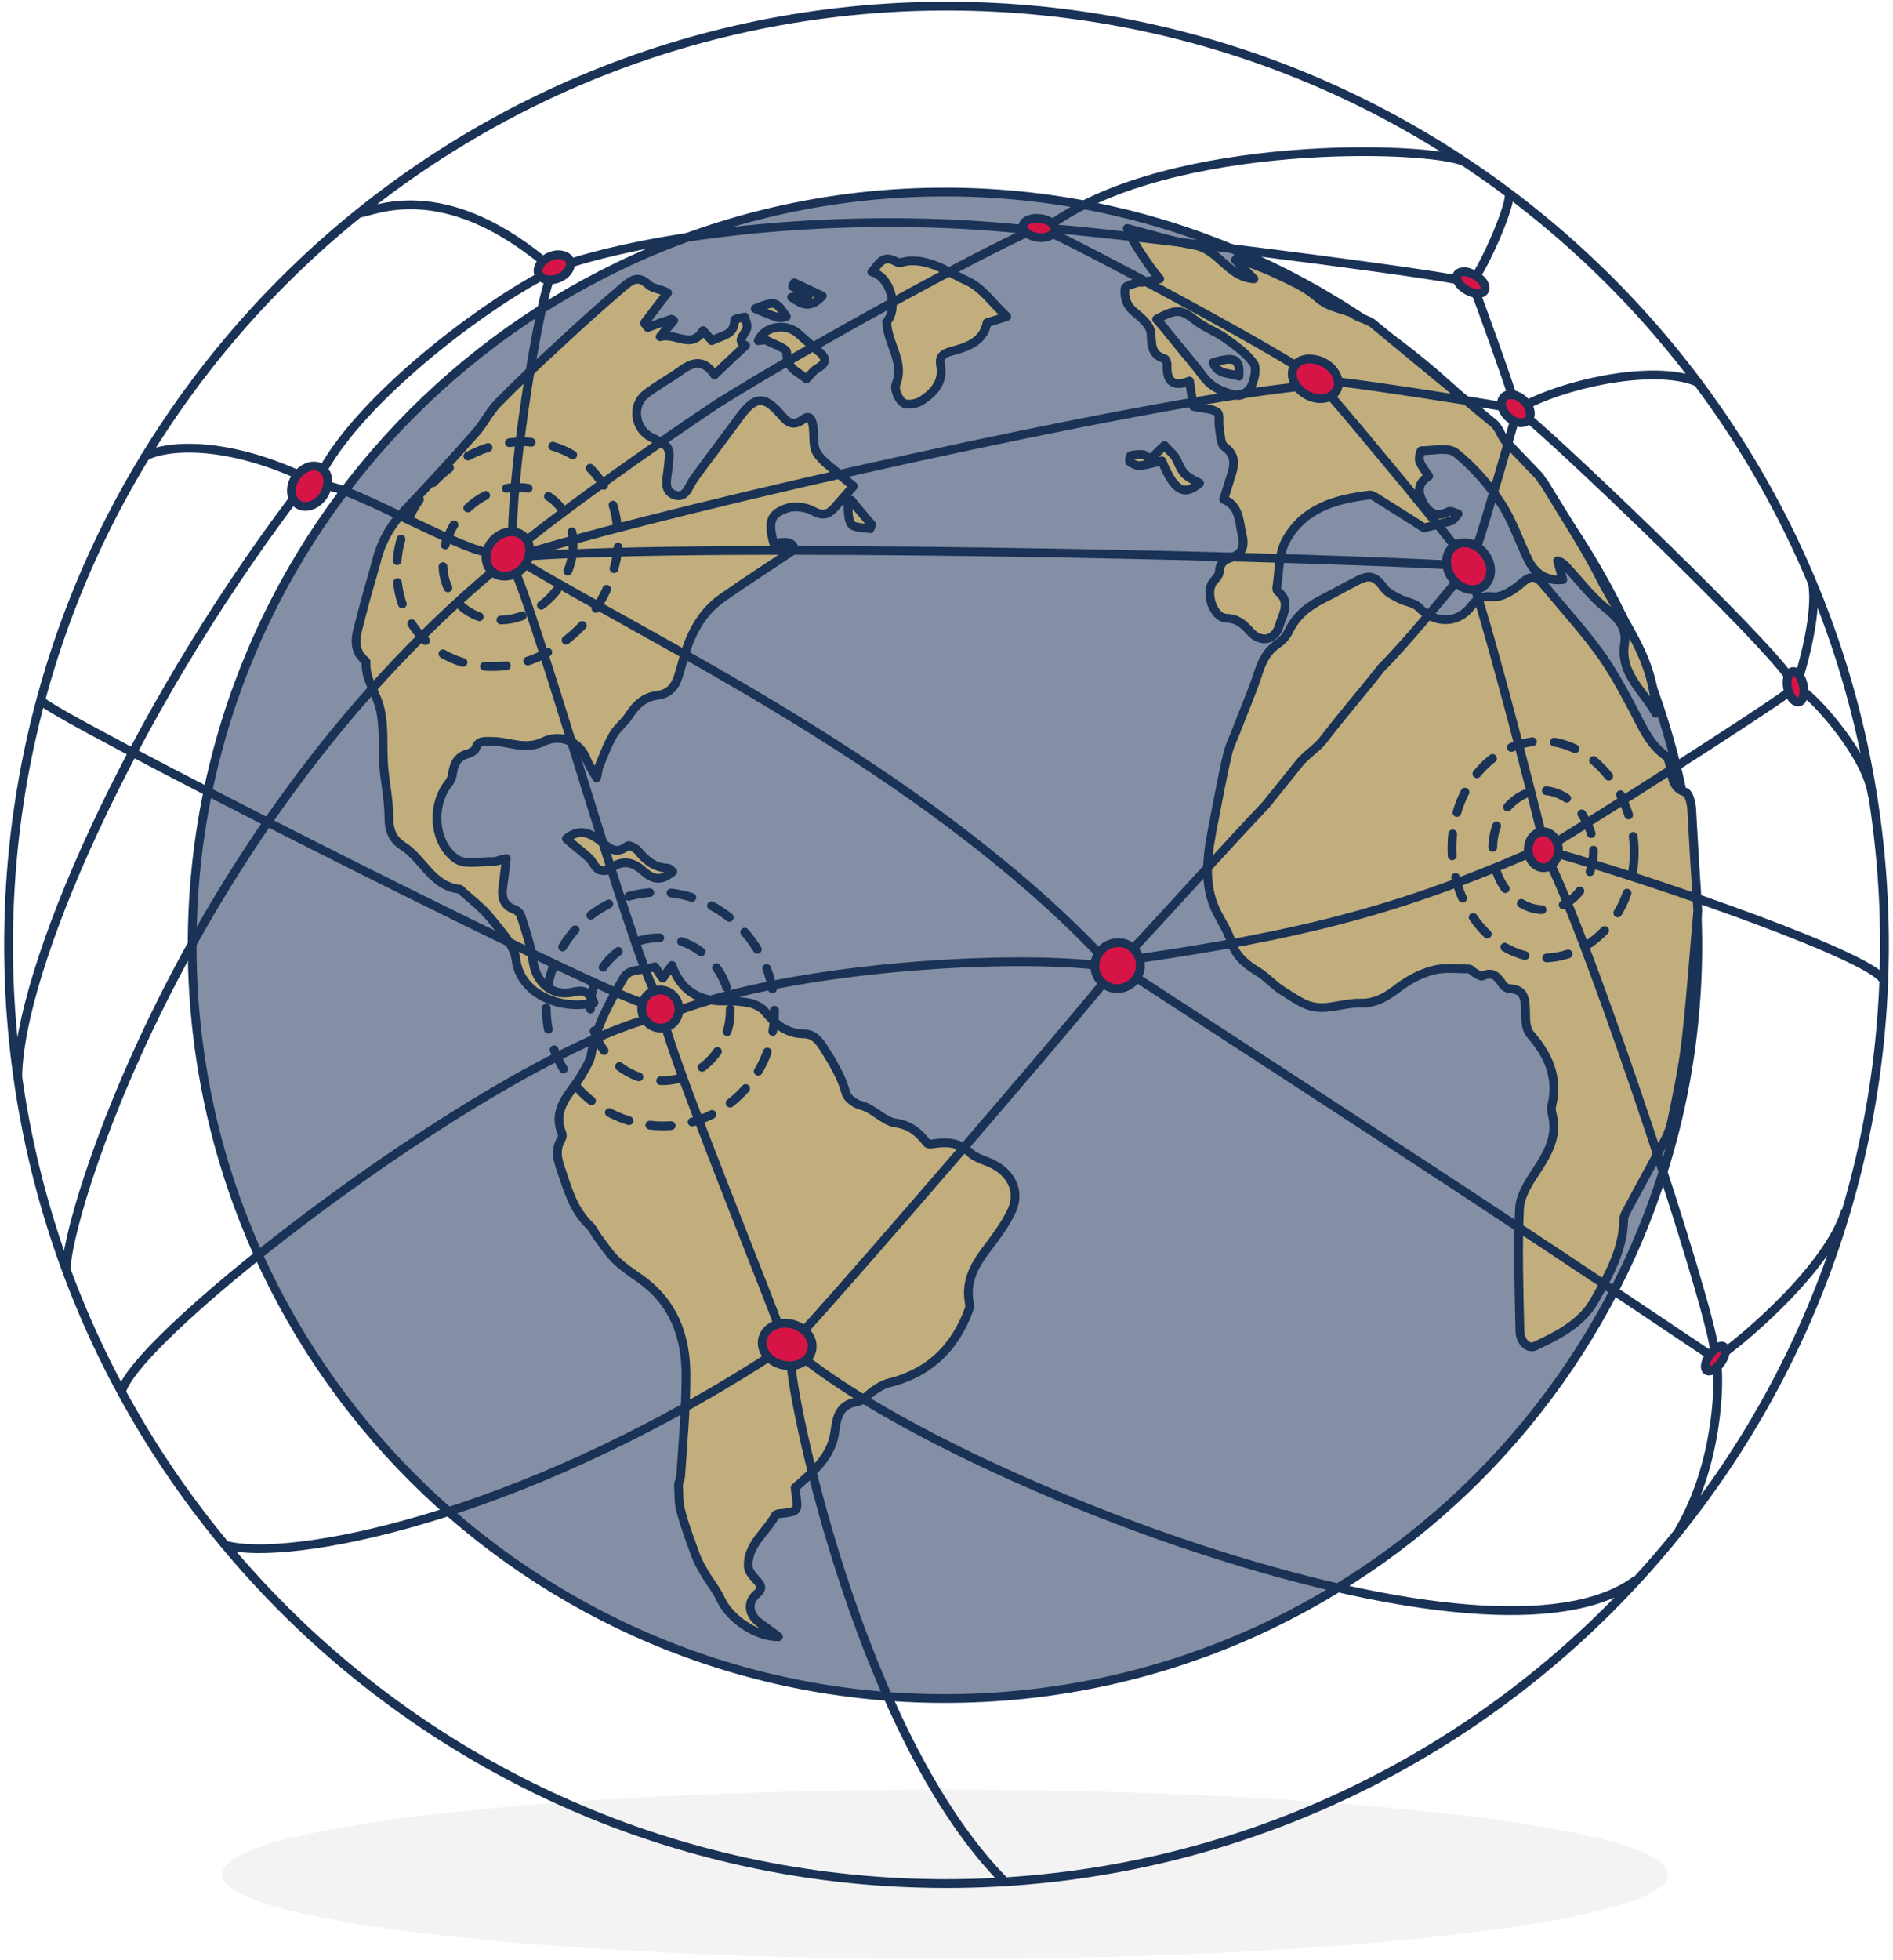 <svg width="432" height="447" viewBox="0 0 432 447" fill="none" xmlns="http://www.w3.org/2000/svg">
<g clip-path="url(#clip0_2172_1893)">
<path opacity="0.05" d="M215.65 446.8C306.85 446.8 380.65 438.3 380.65 427.5C380.65 416.9 306.75 408.2 215.65 408.2C124.55 408.2 50.65 416.7 50.65 427.5C50.65 438.3 124.55 446.8 215.65 446.8Z" fill="black"/>
<path d="M215.65 387.4C310.532 387.4 387.45 310.482 387.45 215.6C387.45 120.717 310.532 43.8 215.65 43.8C120.767 43.8 43.85 120.717 43.85 215.6C43.85 310.482 120.767 387.4 215.65 387.4Z" fill="#848FA5"/>
<path d="M215.65 387.4C310.532 387.4 387.45 310.482 387.45 215.6C387.45 120.717 310.532 43.8 215.65 43.8C120.767 43.8 43.85 120.717 43.85 215.6C43.85 310.482 120.767 387.4 215.65 387.4Z" stroke="#193256" stroke-width="2" stroke-miterlimit="10" stroke-linecap="round" stroke-linejoin="round"/>
<path d="M387.45 207.7C386.65 216.4 385.95 227 384.75 237.5C384.05 243.4 382.85 249.2 381.65 255C381.35 256.6 380.85 258.2 380.15 259.6C377.35 265 374.35 270.3 371.55 275.6C371.15 276.4 370.55 277.3 370.55 278.1C370.45 285 367.15 290.8 363.95 296.5C361.05 301.8 355.65 304.5 350.35 307C348.75 307.8 346.85 306 346.85 303.5C346.65 294.3 346.35 285 346.75 275.8C346.85 272.8 348.85 269.7 350.65 267C353.25 263 355.45 259.2 354.25 254.2C354.05 253.5 353.95 252.7 354.15 252.1C355.65 245.7 353.35 240.6 349.15 235.8C348.15 234.6 348.15 232.4 348.15 230.6C348.05 227.9 347.95 225.6 344.45 225.5C343.95 225.5 343.25 225 342.95 224.6C341.85 222.9 340.75 221.4 338.35 222.6C337.95 222.8 337.05 222.2 336.45 221.8C336.05 221.6 335.65 221 335.25 221C332.55 221 329.65 220.6 327.05 221.3C324.35 222 321.65 223.4 319.35 225.1C316.65 227.2 314.05 228.9 310.35 228.8C306.95 228.7 303.45 230.2 300.25 229.7C297.55 229.4 295.05 227.4 292.55 225.9C290.65 224.7 289.05 222.8 287.05 221.6C284.25 219.9 281.95 218 280.95 214.7C280.25 212.5 278.95 210.5 277.85 208.4C274.25 201.5 275.65 194.3 277.05 187.2C278.05 182.1 278.95 177 280.15 172C280.55 170.2 281.45 168.4 282.15 166.6C283.75 162.4 285.55 158.3 286.95 154.1C287.85 151.2 288.95 148.6 291.65 146.8C292.65 146.1 293.55 145.1 294.05 144.1C295.75 140.4 298.65 138.2 302.05 136.5C304.65 135.2 307.05 133.8 309.65 132.5C312.55 130.9 313.95 131.5 315.75 134C316.55 135.2 318.15 135.9 319.45 136.6C320.85 137.3 322.75 137.5 323.75 138.5C327.25 142.2 332.45 142.4 335.55 138.5C336.95 136.7 338.05 135.8 340.75 136.1C342.85 136.3 345.55 134.5 347.35 132.9C349.45 131.1 350.65 131.4 352.15 133.2C356.35 138.3 360.85 143.2 364.75 148.5C367.85 152.7 370.35 157.4 372.85 162.1C374.85 165.9 376.45 169.8 380.15 172.4C380.85 172.9 381.05 174.4 381.25 175.4C381.65 177.6 381.85 179.8 384.65 180.7C385.45 181 385.95 183.1 386.05 184.4C386.45 191.7 386.85 198.7 387.45 207.7ZM144.35 221.5C143.65 221.7 142.85 222.2 142.45 222.8C139.25 228.4 136.05 233.9 134.95 240.4C134.65 242.1 133.55 243.7 132.65 245.3C130.25 249.4 125.85 252.8 128.25 258.5C128.35 258.8 128.35 259.4 128.15 259.7C126.55 262.3 127.25 264.6 128.25 267.4C129.75 271.9 131.05 276.2 134.65 279.6C135.35 280.3 135.75 281.3 136.35 282.1C137.65 283.8 138.85 285.7 140.35 287.2C142.05 288.9 144.15 290.3 146.15 291.7C153.75 297.1 156.55 304.8 156.55 313.7C156.55 321.3 155.85 328.9 155.35 336.5C155.35 337.3 154.75 338.1 154.85 338.9C154.95 340.9 154.85 343 155.45 344.9C156.35 348.3 157.65 351.7 158.85 355C159.35 356.3 160.05 357.5 160.75 358.7C161.95 360.8 163.55 362.7 164.55 364.9C166.55 369.2 172.65 373.4 177.65 373.3C175.95 372 174.45 371 173.05 369.9C170.75 368 170.55 365.3 172.75 363.5C174.35 362.1 173.45 361.3 172.55 360.3C171.75 359.4 170.85 358.4 170.75 357.3C170.55 352.3 174.85 349.5 176.95 345.6C177.15 345.3 177.85 345.2 178.35 345.2C182.15 344.7 182.15 344.7 181.65 340.9C181.55 340.2 181.45 339.5 181.45 339.3C185.75 335.5 189.85 332.2 190.55 326.3C190.95 323.3 191.55 320.3 195.65 319.7C197.05 319.5 198.25 317.9 199.65 317C200.55 316.4 201.55 315.8 202.55 315.5C211.85 313.3 217.95 307.5 221.15 298.6C221.35 298.1 221.25 297.4 221.15 296.8C220.45 292.5 222.15 289 224.65 285.6C226.95 282.5 229.35 279.5 230.95 276C232.85 271.7 230.75 267.5 226.35 265.4C224.65 264.6 222.55 264.1 221.25 262.8C218.95 260.7 216.45 260.4 213.55 260.8C212.85 260.9 211.85 261.1 211.55 260.7C209.65 258.3 207.75 256.6 204.25 256.1C201.65 255.7 199.45 252.9 196.45 252.1C195.15 251.8 193.35 250.5 193.05 249.3C192.05 245.6 190.15 242.5 188.15 239.3C186.85 237.2 185.65 235.8 183.35 235.8C179.45 235.7 176.95 233.6 174.65 230.8C173.85 229.8 172.45 229.1 171.25 228.8C169.25 228.4 167.15 228.2 165.15 228.3C159.15 228.4 155.25 225.6 153.35 220.2C152.65 221.1 151.95 222.1 151.25 223.1C150.55 222.2 149.95 221.2 149.45 220.5C147.45 221.1 145.85 221.1 144.35 221.5ZM147.95 64.9C145.45 62.5 143.75 64.2 142.05 65.6C137.15 69.8 132.45 74 127.75 78.4C122.95 82.8 118.25 87.2 113.65 91.9C111.65 93.9 110.45 96.6 108.55 98.7C103.25 104.7 97.75 110.7 92.25 116.5C89.05 119.9 86.95 123.7 85.85 128.2C84.75 132.3 83.45 136.4 82.45 140.5C81.65 144 79.75 147.8 83.55 150.9C83.25 154.8 85.75 157.8 86.65 161.3C87.75 165.5 87.25 170.2 87.55 174.6C87.85 178.5 88.75 182.4 88.75 186.4C88.75 189.3 89.55 191.4 91.85 192.9C96.55 195.8 98.55 202.2 104.95 202.8C105.05 202.8 105.05 202.9 105.15 203C107.45 205.1 110.05 207 111.95 209.4C114.25 212.3 117.35 215.5 117.75 218.9C118.85 227 128.25 230.5 135.55 228.7C134.65 226.7 133.55 225.6 131.05 226.2C126.25 227.5 122.35 224.3 121.65 219.3C121.15 215.7 119.95 212.2 118.85 208.8C118.65 208.2 117.95 207.6 117.35 207.4C114.75 206.5 114.45 204.5 114.75 202.2C115.05 200.2 115.25 198.2 115.55 195.8C114.05 196.1 113.15 196.6 112.15 196.5C109.45 196.5 106.15 197.2 104.25 196C98.95 192.5 98.35 183.8 102.25 178.8C102.75 178.2 103.15 177.4 103.25 176.6C103.55 174.3 104.35 172.5 106.85 171.9C107.45 171.7 108.35 171.2 108.55 170.7C109.15 168.8 110.65 169.1 112.05 169.1C116.05 169 119.65 171.3 124.15 169.1C127.35 167.5 132.15 168.6 133.95 173.4C134.45 174.6 135.25 175.8 136.15 177.4C136.45 176.2 136.45 175.4 136.75 174.7C137.75 172.3 138.65 169.8 139.95 167.6C140.85 166 142.55 164.8 143.55 163.2C145.15 160.7 147.15 158.9 150.05 158.6C152.85 158.2 154.15 156.5 154.85 154.1C155.45 152.2 155.95 150.2 156.55 148.3C158.15 143.6 160.55 139.4 164.65 136.5C170.05 132.7 175.65 129.1 181.35 125.3C180.65 122.9 178.35 123.9 176.55 123.9C175.25 119 175.75 117.2 179.65 115.9C181.45 115.3 184.05 115.7 185.65 116.6C187.85 117.8 189.05 117.3 190.45 115.8C191.75 114.3 193.05 112.8 194.75 110.9C193.65 110 192.55 109.1 191.55 108.2C189.75 106.6 187.55 105.2 186.35 103.2C185.45 101.6 185.85 99.3 185.55 97.3C185.35 96 184.95 94.4 183.35 95.6C180.85 97.5 179.55 96.2 178.05 94.4C174.35 90.2 172.35 90.4 168.95 94.9C165.45 99.7 161.85 104.4 158.35 109.2C157.15 110.9 156.55 113.8 153.95 112.9C151.25 111.9 152.25 109.1 152.45 106.9C153.05 101.9 153.05 101.9 148.55 99.7C144.95 97.9 144.05 92.6 147.25 90C149.85 87.9 152.85 86.4 155.55 84.4C158.45 82.3 160.85 82.2 163.05 85.5C165.45 83.2 167.75 81 170.15 78.8C167.85 77.7 170.05 76.4 170.45 74.8C170.65 74.1 170.15 73.1 169.95 72.3C169.15 72.5 167.65 72.7 167.65 73C167.65 76.5 164.65 76.5 162.45 77.7C161.85 77 161.35 76.4 160.45 75.4C157.75 79.8 154.35 75.8 150.65 76.8C151.95 75.2 152.85 74.2 153.75 73.1C153.55 73 153.45 72.9 153.25 72.8C151.45 73.4 149.65 74 147.85 74.7C147.55 74.4 147.35 74 147.05 73.7C148.75 71.5 150.35 69.3 152.35 66.8C150.95 65.9 148.95 65.9 147.95 64.9ZM376.85 155.4C377.45 157.8 377.85 160.2 377.85 162.7C375.05 157.5 369.65 153.7 370.75 146.8C371.35 142.9 368.85 140.6 365.95 138.3C362.95 135.8 360.55 132.6 357.85 129.7C357.25 129 356.65 128.3 355.45 127.9C355.85 129.3 356.25 130.7 356.65 132.2C353.15 132.6 350.35 131 348.75 127.7C346.65 123.4 345.15 118.7 342.55 114.8C339.75 110.5 336.25 106.5 332.25 103.3C330.55 101.9 327.05 102.8 324.35 102.8C324.15 102.8 323.75 104.5 323.95 105.1C324.35 106.3 325.25 107.4 326.05 108.6C323.55 110.1 323.45 112.2 324.75 114.6C326.05 117 327.75 118.1 330.55 116.7C331.05 116.4 332.05 117 332.75 117.2C332.25 117.8 331.75 118.6 331.15 118.8C329.25 119.4 327.35 119.8 324.95 120.4C321.75 118.3 317.85 115.9 314.05 113.5C313.65 113.2 313.05 112.9 312.65 112.9C304.85 113.8 297.45 115.9 293.45 123.3C291.75 126.4 291.95 130.5 291.35 134.1C291.35 134.4 291.45 134.8 291.65 134.9C294.75 137.4 292.65 140.2 291.95 142.7C290.95 146.1 287.75 146.7 285.35 144.1C283.85 142.4 282.45 141.1 279.85 141C276.85 140.9 274.95 135.1 276.85 132.7C277.45 132 278.25 131.2 278.25 130.4C278.35 128.5 279.35 127.7 280.95 127.2C283.35 126.4 284.05 124.8 283.55 122.4C282.75 119.1 282.95 115.3 279.25 113.9C279.95 111.7 280.55 109.8 281.15 107.8C281.85 105.5 281.75 103.6 279.45 101.9C278.45 101.2 278.55 99 278.25 97.5C278.05 96.3 278.45 94.4 277.75 94C276.55 93.2 274.75 93.2 272.35 92.7C272.15 91.6 271.85 89.5 271.45 86.9C267.55 88.5 266.15 86.8 266.35 83.1C266.35 82.7 266.05 81.9 265.75 81.8C262.55 80.9 262.85 78.4 262.65 75.9C262.55 74.8 261.65 73.7 260.85 72.9C259.85 71.8 258.35 71 257.55 69.7C256.85 68.6 256.55 67 256.75 65.8C256.85 65.1 258.65 64.8 259.65 64.4C259.95 64.3 260.25 64.4 260.55 64.4C261.95 64.2 263.25 63.9 264.65 63.6C263.85 62.6 262.95 61.6 262.25 60.5C260.45 57.9 258.65 55.4 257.25 52.1C262.35 53.4 267.35 55 272.45 55.9C278.15 56.8 280.15 63.2 286.15 63.6C284.75 62.2 283.35 60.8 281.95 59.3C282.05 59.2 282.15 59 282.25 58.9C285.05 60 287.85 60.9 290.45 62.1C293.95 63.8 297.75 65.3 300.55 67.8C302.95 70 305.75 70.3 308.55 71.4C308.95 71.7 309.35 72 309.85 72.2C310.95 72.7 312.05 73 313.05 73.6C322.35 81.3 331.75 89 341.05 96.7C342.15 97.8 342.55 99.3 343.45 100.5L343.55 100.6C343.75 100.9 344.05 101.2 344.35 101.4C346.65 103.8 349.05 106.3 351.35 108.7C351.65 109.2 351.95 109.7 352.35 110.1C356.45 116.9 360.85 123.6 364.55 130.6C368.65 139.1 374.65 146.3 376.85 155.4ZM286.05 82.8C284.35 80.5 281.95 78.8 279.55 77.1C277.45 75.6 274.85 74.7 272.85 73.1C269.65 70.6 268.55 70.3 263.95 72.8C265.05 74.1 266.05 75.2 266.95 76.4C268.75 78.6 270.65 80.9 272.45 83.1C273.85 84.7 274.95 86.7 276.65 87.9C278.35 89.1 280.55 89.9 282.55 90.2C283.55 90.3 285.25 89 285.65 87.9C286.35 86.3 286.85 83.8 286.05 82.8ZM204.45 87.7C204.05 88.8 205.05 91.2 206.15 91.9C207.05 92.5 209.35 92.1 210.45 91.3C213.15 89.5 215.35 87.1 214.65 83.3C214.35 81.5 214.95 80.7 217.15 80.1C220.55 79.2 224.45 78 225.25 73.6C226.45 73.2 227.65 72.9 229.75 72.2C226.45 69.1 224.15 65.7 220.95 64.2C216.75 62.3 212.75 59.3 207.75 59.5C206.65 59.5 205.25 60.2 204.55 59.7C201.45 57.9 200.55 60.3 198.95 62C203.35 63.2 205.05 70.3 202.35 73.4C202.55 78.6 206.55 82.5 204.45 87.7ZM134.35 195.6C135.15 196.3 135.55 197.5 136.45 198.2C136.95 198.6 138.15 198.7 138.65 198.4C141.75 196.2 144.05 196.2 146.85 198.7C149.25 200.8 150.95 200.9 153.55 198.8C153.15 198.5 152.75 198 152.35 198C149.35 197.9 147.35 196.2 145.55 194C145.05 193.4 143.55 192.7 143.25 192.9C140.05 195.5 138.35 192.6 136.25 191.2C133.55 189.4 131.45 189.5 129.25 191.3C130.95 192.8 132.65 194.1 134.35 195.6ZM186.55 84C189.05 82.6 188.35 81.3 186.55 79.9C184.95 78.6 183.55 77.3 182.05 76C179.25 73.6 174.45 74.4 173.05 77.7C173.75 77.7 174.35 77.4 174.85 77.6C176.55 78.5 179.65 79.5 179.55 80.4C179.35 83.9 181.95 84.7 184.05 86.4C185.05 85.4 185.65 84.5 186.55 84ZM268.55 104.9C267.95 103.6 266.65 102.7 265.75 101.6C264.85 102.4 264.05 103.3 263.15 104.1C262.95 104.3 262.65 104.5 262.35 104.7C261.85 104.4 261.45 103.8 260.95 103.7C259.95 103.6 258.95 103.7 258.05 103.9C257.85 104 257.65 105.3 257.85 105.4C258.55 105.8 259.45 106.3 260.25 106.2C261.85 106 263.55 105.5 265.15 105.1C267.95 111.9 270.15 113.3 273.75 110.2C270.15 108.4 269.95 108 268.55 104.9ZM198.95 119.7C197.35 117.8 195.75 116 194.25 114.1C193.95 114.1 193.75 114.1 193.45 114.1C193.65 116 193.35 118.1 194.25 119.5C194.75 120.4 197.05 120.3 198.55 120.6C198.65 120.4 198.75 120.1 198.95 119.7ZM181.25 64.5C181.15 64.8 180.95 65 180.85 65.3C181.85 65.9 182.85 66.5 184.55 67.4C182.75 67.6 181.65 67.7 180.65 67.8C182.65 69.1 184.65 70.8 187.65 67.5C185.05 66.3 183.15 65.4 181.25 64.5ZM179.45 72.2C176.95 68.6 176.95 68.6 172.35 70.4C177.85 72.7 177.85 72.7 179.45 72.2ZM276.85 82.7C277.85 85.5 280.55 85 282.75 85.8C283.05 81.8 281.75 81.2 276.85 82.7Z" fill="#C1AE7C"/>
<path d="M387.45 207.7C386.65 216.4 385.95 227 384.75 237.5C384.05 243.4 382.85 249.2 381.65 255C381.35 256.6 380.85 258.2 380.15 259.6C377.35 265 374.35 270.3 371.55 275.6C371.15 276.4 370.55 277.3 370.55 278.1C370.45 285 367.15 290.8 363.95 296.5C361.05 301.8 355.65 304.5 350.35 307C348.75 307.8 346.85 306 346.85 303.5C346.65 294.3 346.35 285 346.75 275.8C346.85 272.8 348.85 269.7 350.65 267C353.25 263 355.45 259.2 354.25 254.2C354.05 253.5 353.95 252.7 354.15 252.1C355.65 245.7 353.35 240.6 349.15 235.8C348.15 234.6 348.15 232.4 348.15 230.6C348.05 227.9 347.95 225.6 344.45 225.5C343.95 225.5 343.25 225 342.95 224.6C341.85 222.9 340.75 221.4 338.35 222.6C337.95 222.8 337.05 222.2 336.45 221.8C336.05 221.6 335.65 221 335.25 221C332.55 221 329.65 220.6 327.05 221.3C324.35 222 321.65 223.4 319.35 225.1C316.65 227.2 314.05 228.9 310.35 228.8C306.95 228.7 303.45 230.2 300.25 229.7C297.55 229.4 295.05 227.4 292.55 225.9C290.65 224.7 289.05 222.8 287.05 221.6C284.25 219.9 281.95 218 280.95 214.7C280.25 212.5 278.95 210.5 277.85 208.4C274.25 201.5 275.65 194.3 277.05 187.2C278.05 182.1 278.95 177 280.15 172C280.55 170.2 281.45 168.4 282.15 166.6C283.75 162.4 285.55 158.3 286.95 154.1C287.85 151.2 288.95 148.6 291.65 146.8C292.65 146.1 293.55 145.1 294.05 144.1C295.75 140.4 298.65 138.2 302.05 136.5C304.65 135.2 307.05 133.8 309.65 132.5C312.55 130.9 313.95 131.5 315.75 134C316.55 135.2 318.15 135.9 319.45 136.6C320.85 137.3 322.75 137.5 323.75 138.5C327.25 142.2 332.45 142.4 335.55 138.5C336.95 136.7 338.05 135.8 340.75 136.1C342.85 136.3 345.55 134.5 347.35 132.9C349.45 131.1 350.65 131.4 352.15 133.2C356.35 138.3 360.85 143.2 364.75 148.5C367.85 152.7 370.35 157.4 372.85 162.1C374.85 165.9 376.45 169.8 380.15 172.4C380.85 172.9 381.05 174.4 381.25 175.4C381.65 177.6 381.85 179.8 384.65 180.7C385.45 181 385.95 183.1 386.05 184.4C386.45 191.7 386.85 198.7 387.45 207.7ZM144.35 221.5C143.65 221.7 142.85 222.2 142.45 222.8C139.25 228.4 136.05 233.9 134.95 240.4C134.65 242.1 133.55 243.7 132.65 245.3C130.25 249.4 125.85 252.8 128.25 258.5C128.35 258.8 128.35 259.4 128.15 259.7C126.55 262.3 127.25 264.6 128.25 267.4C129.75 271.9 131.05 276.2 134.65 279.6C135.35 280.3 135.75 281.3 136.35 282.1C137.65 283.8 138.85 285.7 140.35 287.2C142.05 288.9 144.15 290.3 146.15 291.7C153.75 297.1 156.55 304.8 156.55 313.7C156.55 321.3 155.85 328.9 155.35 336.5C155.35 337.3 154.75 338.1 154.85 338.9C154.95 340.9 154.85 343 155.45 344.9C156.35 348.3 157.65 351.7 158.85 355C159.35 356.3 160.05 357.5 160.75 358.7C161.95 360.8 163.55 362.7 164.55 364.9C166.55 369.2 172.65 373.4 177.65 373.3C175.95 372 174.45 371 173.05 369.9C170.75 368 170.55 365.3 172.75 363.5C174.35 362.1 173.45 361.3 172.55 360.3C171.75 359.4 170.85 358.4 170.75 357.3C170.55 352.3 174.85 349.5 176.95 345.6C177.15 345.3 177.85 345.2 178.35 345.2C182.15 344.7 182.15 344.7 181.65 340.9C181.55 340.2 181.45 339.5 181.45 339.3C185.75 335.5 189.85 332.2 190.55 326.3C190.95 323.3 191.55 320.3 195.65 319.7C197.05 319.5 198.25 317.9 199.65 317C200.55 316.4 201.55 315.8 202.55 315.5C211.85 313.3 217.95 307.5 221.15 298.6C221.35 298.1 221.25 297.4 221.15 296.8C220.45 292.5 222.15 289 224.65 285.6C226.95 282.5 229.35 279.5 230.95 276C232.85 271.7 230.75 267.5 226.35 265.4C224.65 264.6 222.55 264.1 221.25 262.8C218.95 260.7 216.45 260.4 213.55 260.8C212.85 260.9 211.85 261.1 211.55 260.7C209.65 258.3 207.75 256.6 204.25 256.1C201.65 255.7 199.45 252.9 196.45 252.1C195.15 251.8 193.35 250.5 193.05 249.3C192.05 245.6 190.15 242.5 188.15 239.3C186.85 237.2 185.65 235.8 183.35 235.8C179.45 235.7 176.95 233.6 174.65 230.8C173.85 229.8 172.45 229.1 171.25 228.8C169.25 228.4 167.15 228.2 165.15 228.3C159.15 228.4 155.25 225.6 153.35 220.2C152.65 221.1 151.95 222.1 151.25 223.1C150.55 222.2 149.95 221.2 149.45 220.5C147.45 221.1 145.85 221.1 144.35 221.5ZM147.95 64.9C145.45 62.5 143.75 64.2 142.05 65.6C137.15 69.8 132.45 74 127.75 78.4C122.95 82.8 118.25 87.2 113.65 91.9C111.65 93.9 110.45 96.6 108.55 98.7C103.25 104.7 97.75 110.7 92.25 116.5C89.05 119.9 86.95 123.7 85.85 128.2C84.75 132.3 83.45 136.4 82.45 140.5C81.65 144 79.75 147.8 83.55 150.9C83.25 154.8 85.75 157.8 86.65 161.3C87.75 165.5 87.25 170.2 87.55 174.6C87.85 178.5 88.75 182.4 88.75 186.4C88.75 189.3 89.55 191.4 91.85 192.9C96.55 195.8 98.55 202.2 104.95 202.8C105.05 202.8 105.05 202.9 105.15 203C107.45 205.1 110.05 207 111.95 209.4C114.25 212.3 117.35 215.5 117.75 218.9C118.85 227 128.25 230.5 135.55 228.7C134.65 226.7 133.55 225.6 131.05 226.2C126.25 227.5 122.35 224.3 121.65 219.3C121.15 215.7 119.95 212.2 118.85 208.8C118.65 208.2 117.95 207.6 117.35 207.4C114.75 206.5 114.45 204.5 114.75 202.2C115.05 200.2 115.25 198.2 115.55 195.8C114.05 196.1 113.15 196.6 112.15 196.5C109.45 196.5 106.15 197.2 104.25 196C98.95 192.5 98.35 183.8 102.25 178.8C102.75 178.2 103.15 177.4 103.25 176.6C103.55 174.3 104.35 172.5 106.85 171.9C107.45 171.7 108.35 171.2 108.55 170.7C109.15 168.8 110.65 169.1 112.05 169.1C116.05 169 119.65 171.3 124.15 169.1C127.35 167.5 132.15 168.6 133.95 173.4C134.45 174.6 135.25 175.8 136.15 177.4C136.45 176.2 136.45 175.4 136.75 174.7C137.75 172.3 138.65 169.8 139.95 167.6C140.85 166 142.55 164.8 143.55 163.2C145.15 160.7 147.15 158.9 150.05 158.6C152.85 158.2 154.15 156.5 154.85 154.1C155.45 152.2 155.95 150.2 156.55 148.3C158.15 143.6 160.55 139.4 164.65 136.5C170.05 132.7 175.65 129.1 181.35 125.3C180.65 122.9 178.35 123.9 176.55 123.9C175.25 119 175.75 117.2 179.65 115.9C181.45 115.3 184.05 115.7 185.65 116.6C187.85 117.8 189.05 117.3 190.45 115.8C191.75 114.3 193.05 112.8 194.75 110.9C193.65 110 192.55 109.1 191.55 108.2C189.75 106.6 187.55 105.2 186.35 103.2C185.45 101.6 185.85 99.3 185.55 97.3C185.35 96 184.95 94.4 183.35 95.6C180.85 97.5 179.55 96.2 178.05 94.4C174.35 90.2 172.35 90.4 168.95 94.9C165.45 99.7 161.85 104.4 158.35 109.2C157.15 110.9 156.55 113.8 153.95 112.9C151.25 111.9 152.25 109.1 152.45 106.9C153.05 101.9 153.05 101.9 148.55 99.7C144.95 97.9 144.05 92.6 147.25 90C149.85 87.9 152.85 86.4 155.55 84.4C158.45 82.3 160.85 82.2 163.05 85.5C165.45 83.2 167.75 81 170.15 78.8C167.85 77.7 170.05 76.4 170.45 74.8C170.65 74.1 170.15 73.1 169.95 72.3C169.15 72.5 167.65 72.7 167.65 73C167.65 76.5 164.65 76.5 162.45 77.7C161.85 77 161.35 76.4 160.45 75.4C157.75 79.8 154.35 75.8 150.65 76.8C151.95 75.2 152.85 74.2 153.75 73.1C153.55 73 153.45 72.9 153.25 72.8C151.45 73.4 149.65 74 147.85 74.7C147.55 74.4 147.35 74 147.05 73.7C148.75 71.5 150.35 69.3 152.35 66.8C150.95 65.9 148.95 65.9 147.95 64.9ZM376.85 155.4C377.45 157.8 377.85 160.2 377.85 162.7C375.05 157.5 369.65 153.7 370.75 146.8C371.35 142.9 368.85 140.6 365.95 138.3C362.95 135.8 360.55 132.6 357.85 129.7C357.25 129 356.65 128.3 355.45 127.9C355.85 129.3 356.25 130.7 356.65 132.2C353.15 132.6 350.35 131 348.75 127.7C346.65 123.4 345.15 118.7 342.55 114.8C339.75 110.5 336.25 106.5 332.25 103.3C330.55 101.9 327.05 102.8 324.35 102.8C324.15 102.8 323.75 104.5 323.95 105.1C324.35 106.3 325.25 107.4 326.05 108.6C323.55 110.1 323.45 112.2 324.75 114.6C326.05 117 327.75 118.1 330.55 116.7C331.05 116.4 332.05 117 332.75 117.2C332.25 117.8 331.75 118.6 331.15 118.8C329.25 119.4 327.35 119.8 324.95 120.4C321.75 118.3 317.85 115.9 314.05 113.5C313.65 113.2 313.05 112.9 312.65 112.9C304.85 113.8 297.45 115.9 293.45 123.3C291.75 126.4 291.95 130.5 291.35 134.1C291.35 134.4 291.45 134.8 291.65 134.9C294.75 137.4 292.65 140.2 291.95 142.7C290.95 146.1 287.75 146.7 285.35 144.1C283.85 142.4 282.45 141.1 279.85 141C276.85 140.9 274.95 135.1 276.85 132.7C277.45 132 278.25 131.2 278.25 130.4C278.35 128.5 279.35 127.7 280.95 127.2C283.35 126.4 284.05 124.8 283.55 122.4C282.75 119.1 282.95 115.3 279.25 113.9C279.95 111.7 280.55 109.8 281.15 107.8C281.85 105.5 281.75 103.6 279.45 101.9C278.45 101.2 278.55 99 278.25 97.5C278.05 96.3 278.45 94.4 277.75 94C276.55 93.2 274.75 93.2 272.35 92.7C272.15 91.6 271.85 89.5 271.45 86.9C267.55 88.5 266.15 86.8 266.35 83.1C266.35 82.7 266.05 81.9 265.75 81.8C262.55 80.9 262.85 78.4 262.65 75.9C262.55 74.8 261.65 73.7 260.85 72.9C259.85 71.8 258.35 71 257.55 69.7C256.85 68.6 256.55 67 256.75 65.8C256.85 65.1 258.65 64.8 259.65 64.4C259.95 64.3 260.25 64.4 260.55 64.4C261.95 64.2 263.25 63.9 264.65 63.6C263.85 62.6 262.95 61.6 262.25 60.5C260.45 57.9 258.65 55.4 257.25 52.1C262.35 53.4 267.35 55 272.45 55.9C278.15 56.8 280.15 63.2 286.15 63.6C284.75 62.2 283.35 60.8 281.95 59.3C282.05 59.2 282.15 59 282.25 58.9C285.05 60 287.85 60.9 290.45 62.1C293.95 63.8 297.75 65.3 300.55 67.8C302.95 70 305.75 70.3 308.55 71.4C308.95 71.7 309.35 72 309.85 72.2C310.95 72.7 312.05 73 313.05 73.6C322.35 81.3 331.75 89 341.05 96.7C342.15 97.8 342.55 99.3 343.45 100.5L343.55 100.6C343.75 100.9 344.05 101.2 344.35 101.4C346.65 103.8 349.05 106.3 351.35 108.7C351.65 109.2 351.95 109.7 352.35 110.1C356.45 116.9 360.85 123.6 364.55 130.6C368.65 139.1 374.65 146.3 376.85 155.4ZM286.05 82.8C284.35 80.5 281.95 78.8 279.55 77.1C277.45 75.6 274.85 74.7 272.85 73.1C269.65 70.6 268.55 70.3 263.95 72.8C265.05 74.1 266.05 75.2 266.95 76.4C268.75 78.6 270.65 80.9 272.45 83.1C273.85 84.7 274.95 86.7 276.65 87.9C278.35 89.1 280.55 89.9 282.55 90.2C283.55 90.3 285.25 89 285.65 87.9C286.35 86.3 286.85 83.8 286.05 82.8ZM204.45 87.7C204.05 88.8 205.05 91.2 206.15 91.9C207.05 92.5 209.35 92.1 210.45 91.3C213.15 89.5 215.35 87.1 214.65 83.3C214.35 81.5 214.95 80.7 217.15 80.1C220.55 79.2 224.45 78 225.25 73.6C226.45 73.2 227.65 72.9 229.75 72.2C226.45 69.1 224.15 65.7 220.95 64.2C216.75 62.3 212.75 59.3 207.75 59.5C206.65 59.5 205.25 60.2 204.55 59.7C201.45 57.9 200.55 60.3 198.95 62C203.35 63.2 205.05 70.3 202.35 73.4C202.55 78.6 206.55 82.5 204.45 87.7ZM134.35 195.6C135.15 196.3 135.55 197.5 136.45 198.2C136.95 198.6 138.15 198.7 138.65 198.4C141.75 196.2 144.05 196.2 146.85 198.7C149.25 200.8 150.95 200.9 153.55 198.8C153.15 198.5 152.75 198 152.35 198C149.35 197.9 147.35 196.2 145.55 194C145.05 193.4 143.55 192.7 143.25 192.9C140.05 195.5 138.35 192.6 136.25 191.2C133.55 189.4 131.45 189.5 129.25 191.3C130.95 192.8 132.65 194.1 134.35 195.6ZM186.55 84C189.05 82.6 188.35 81.3 186.55 79.9C184.95 78.6 183.55 77.3 182.05 76C179.25 73.6 174.45 74.4 173.05 77.7C173.75 77.7 174.35 77.4 174.85 77.6C176.55 78.5 179.65 79.5 179.55 80.4C179.35 83.9 181.95 84.7 184.05 86.4C185.05 85.4 185.65 84.5 186.55 84ZM268.55 104.9C267.95 103.6 266.65 102.7 265.75 101.6C264.85 102.4 264.05 103.3 263.15 104.1C262.95 104.3 262.65 104.5 262.35 104.7C261.85 104.4 261.45 103.8 260.95 103.7C259.95 103.6 258.95 103.7 258.05 103.9C257.85 104 257.65 105.3 257.85 105.4C258.55 105.8 259.45 106.3 260.25 106.2C261.85 106 263.55 105.5 265.15 105.1C267.95 111.9 270.15 113.3 273.75 110.2C270.15 108.4 269.95 108 268.55 104.9ZM198.95 119.7C197.35 117.8 195.75 116 194.25 114.1C193.95 114.1 193.75 114.1 193.45 114.1C193.65 116 193.35 118.1 194.25 119.5C194.75 120.4 197.05 120.3 198.55 120.6C198.65 120.4 198.75 120.1 198.95 119.7ZM181.25 64.5C181.15 64.8 180.95 65 180.85 65.3C181.85 65.9 182.85 66.5 184.55 67.4C182.75 67.6 181.65 67.7 180.65 67.8C182.65 69.1 184.65 70.8 187.65 67.5C185.05 66.3 183.15 65.4 181.25 64.5ZM179.45 72.2C176.95 68.6 176.95 68.6 172.35 70.4C177.85 72.7 177.85 72.7 179.45 72.2ZM276.85 82.7C277.85 85.5 280.55 85 282.75 85.8C283.05 81.8 281.75 81.2 276.85 82.7Z" stroke="#193256" stroke-width="2" stroke-miterlimit="10" stroke-linecap="round" stroke-linejoin="round"/>
<path d="M155.15 230.2C155.15 230.3 155.35 230.3 155.35 230.4C155.35 231.8 154.25 233 153.15 233.7C152.75 234 152.35 234.2 151.35 234.3H151.55C151.25 234.4 151.05 234.4 150.65 234.4C149.15 234.4 147.95 233.6 147.15 232.4C146.65 231.7 146.45 231.1 146.45 230.2C146.45 229.7 146.55 229.1 146.65 229.1C147.05 228.1 148.05 226.6 149.25 226.1V226C149.65 225.9 150.25 225.8 150.75 225.8C153.15 225.9 155.15 227.8 155.15 230.2Z" fill="#D61446"/>
<path d="M185.35 306.899C185.35 308.199 184.85 309.299 183.95 310.099C183.05 310.899 181.95 311.399 180.55 311.499C180.35 311.499 180.15 311.499 179.95 311.499C178.15 311.499 176.45 310.699 175.35 309.599C174.55 308.799 174.05 307.799 173.95 306.699C173.85 304.599 175.35 302.899 177.55 302.299C177.85 302.199 178.05 302.299 178.35 302.299C178.45 302.299 178.55 302.299 178.65 302.299C178.75 302.299 178.95 302.299 179.05 302.299H179.25C180.85 302.299 182.35 302.699 183.45 303.599V303.499V303.399C184.65 304.299 185.35 305.499 185.35 306.899Z" fill="#D61446"/>
<path d="M411.65 157.7C411.65 159.2 411.05 160.2 410.05 160.1C409.35 160 408.55 159.1 408.15 157.9C407.95 157.4 407.85 156.9 407.75 156.3C407.65 155.4 407.75 154.7 408.05 154.1C408.35 153.4 408.85 153 409.45 153.2C409.85 153.3 410.35 153.6 410.65 154.1C411.15 154.8 411.55 155.9 411.65 157C411.65 157.2 411.65 157.5 411.65 157.7Z" fill="#D61446"/>
<path d="M348.95 95.6C348.55 96.2 347.75 96.6 346.75 96.4C346.35 96.4 345.95 96.2 345.55 95.999C344.25 95.4 343.05 93.999 342.75 92.7C342.35 90.999 343.45 89.9 345.05 89.999H345.15C346.45 90.2 347.65 91.1 348.45 92.2C348.75 92.6 348.95 93.1 349.05 93.6C349.35 94.4 349.25 95.1 348.95 95.6Z" fill="#D61446"/>
<path d="M336.85 67H336.75C335.05 66.7 333.15 65.4 332.65 64C332.65 63.9 332.65 63.9 332.55 63.8C332.15 62.6 333.05 61.8 334.65 62.1C335.35 62.2 336.15 62.5 336.85 62.9C337.75 63.4 338.45 64.1 338.75 64.9C339.35 66.2 338.55 67.2 336.85 67Z" fill="#D61446"/>
<path d="M303.75 90.4C303.05 90.8 302.05 91 301.05 91C298.65 90.8 296.45 89.2 295.45 87.3L295.65 83.5C296.35 82.5 297.85 81.9 299.55 82C302.35 82.2 305.05 84.4 305.55 86.8C305.55 86.9 305.55 87.1 305.55 87.2C305.55 88.5 304.85 89.7 303.75 90.4Z" fill="#D61446"/>
<path d="M240.75 52.2C240.75 52.6 240.55 53 240.25 53.4C239.65 54 238.65 54.3 237.35 54.3C236.05 54.3 234.95 53.8 234.25 53.2C233.95 52.9 233.75 52.7 233.55 52.4C233.45 52.2 233.45 52.1 233.45 51.9C233.35 50.7 234.85 49.8 236.85 49.9C238.25 49.9 239.45 50.4 240.15 51.1C240.45 51.4 240.65 51.7 240.75 52.1C240.75 52.1 240.75 52.1 240.75 52.2Z" fill="#D61446"/>
<path d="M74.75 110.5C74.75 110.6 74.75 110.8 74.65 110.9C74.15 113.3 72.15 115.3 69.95 115.5C68.55 115.6 67.45 115 66.85 113.8V113.7C66.55 113 66.35 112.2 66.55 111.2C66.75 110.1 67.25 109 67.95 108.1C68.85 107.1 69.95 106.3 71.25 106.2C72.25 106.1 73.15 106.4 73.75 107C74.55 107.9 74.95 109 74.75 110.5Z" fill="#D61446"/>
<path d="M120.85 126C120.85 126.2 120.75 126.5 120.75 126.7C120.55 127.4 120.35 128.1 119.95 128.7C119.35 129.5 118.65 130.3 117.75 130.7C117.05 131.1 116.25 131.3 115.45 131.4C114.25 131.5 113.15 131.1 112.35 130.4C111.35 129.5 110.75 128.2 110.95 126.6C110.95 126.4 111.05 126.1 111.05 125.9C111.65 123.4 113.85 121.5 116.35 121.3C116.55 121.3 116.85 121.3 117.05 121.3C118.45 121.4 119.65 122.1 120.25 123.2C120.55 123.7 120.75 124.2 120.85 124.9C120.85 125.3 120.95 125.6 120.85 126Z" fill="#D61446"/>
<path d="M260.25 220.199C260.25 221.199 259.95 222.199 259.35 222.999C258.45 224.399 256.75 225.399 254.95 225.399C253.75 225.399 252.55 224.999 251.65 224.299C250.45 223.299 249.75 221.899 249.75 220.199V220.099C249.75 219.099 250.15 218.099 250.65 217.299C251.65 215.899 253.25 214.899 255.05 214.899C256.45 214.899 257.65 215.399 258.55 216.299C259.25 216.899 259.75 217.699 259.95 218.599C260.15 219.099 260.25 219.599 260.25 220.199Z" fill="#D61446"/>
<path d="M130.15 60C130.15 60.2 130.15 60.4 130.15 60.6C129.85 62.2 127.95 63.7 125.85 63.8C125.65 63.8 125.55 63.8 125.35 63.8C124.55 63.8 123.85 63.5 123.35 63.1C122.85 62.6 122.65 62 122.85 61.2C123.05 60.6 123.45 60 123.95 59.5C124.75 58.8 125.95 58.3 127.05 58.2C128.85 58 130.05 58.8 130.15 60Z" fill="#D61446"/>
<path d="M393.75 308.3C393.75 308.6 393.65 308.9 393.55 309.2C393.25 310.1 392.55 311.1 391.85 311.8C391.45 312.2 390.95 312.5 390.55 312.7C389.35 313.1 388.85 312.3 389.35 310.7C389.55 310.2 389.85 309.6 390.25 309.1C390.55 308.7 390.95 308.3 391.35 307.9C391.75 307.6 392.15 307.3 392.55 307.2C393.35 306.8 393.85 307.3 393.75 308.3Z" fill="#D61446"/>
<path d="M355.65 193.8C355.65 194.1 355.65 194.4 355.55 194.7C355.35 195.8 354.75 196.7 353.95 197.3C353.45 197.6 352.85 197.9 352.25 197.9C350.65 197.9 349.25 196.6 348.85 194.8C348.75 194.5 348.75 194.2 348.75 193.8C348.75 191.7 350.05 190 351.65 189.8C351.85 189.8 351.95 189.8 352.15 189.8C353.45 189.8 354.65 190.8 355.25 192.1C355.45 192.5 355.65 193.1 355.65 193.8Z" fill="#D61446"/>
<path d="M336.65 134.399C336.35 134.399 336.05 134.499 335.75 134.399C334.45 134.299 333.25 133.699 332.25 132.799C331.15 131.799 330.35 130.299 330.15 128.799V128.699C329.95 126.799 330.65 125.299 331.85 124.499C332.55 123.999 333.55 123.699 334.55 123.799C335.45 123.899 336.25 124.199 337.05 124.699C338.65 125.699 339.85 127.499 340.05 129.499C340.45 131.999 338.95 134.099 336.65 134.399Z" fill="#D61446"/>
<path d="M120.85 126C120.65 128.8 118.25 131.3 115.45 131.4C112.65 131.6 110.65 129.4 110.95 126.6C111.25 123.8 113.65 121.5 116.35 121.3C119.05 121.1 121.15 123.2 120.85 126ZM120.85 126C158.05 114.8 258.85 92.3 295.35 88.3M342.75 92.7C343.15 94.5 344.95 96.2 346.75 96.4C348.55 96.6 349.55 95.3 349.15 93.6C348.75 91.9 346.95 90.3 345.25 90C343.45 89.8 342.35 90.9 342.75 92.7ZM342.75 92.7C337.25 91.7 312.85 87.9 305.45 87.1M67.95 108.2C47.75 99.3 35.35 102.5 33.05 104.2M74.75 110.9C79.75 111 105.25 125.4 111.05 125.9M251.75 224.3C238.45 240.5 197.35 288.2 183.55 303.4M229.25 429.1C197.05 396.6 181.45 323.1 180.55 311.5M353.95 197.3C364.15 218.7 389.55 295.4 391.25 307.8M259.35 223C276.85 234.4 318.45 261.4 339.95 275.6C361.65 289.9 384.65 305.3 390.15 309M408.15 157.9C402.65 162.1 364.65 186.3 355.25 192M240.75 52.2C255.55 53.3 319.55 61.3 332.55 63.8M336.85 67C337.95 69.7 344.15 87 345.05 90.1M130.15 60C155.05 52.3 196.25 48.4 233.55 52.3M348.95 95.6C359.25 104.3 401.65 145 408.05 154.1M116.95 121.3C117.25 103.6 122.95 70.4 125.35 63.9M336.85 62.9C339.35 59.3 345.05 46.3 344.35 44.1M250.65 217.3C210.05 175 148.65 146 119.85 128.7M332.25 132.8C328.65 137.1 320.95 146.6 315.25 152.3C310.95 157.8 306.65 162.7 302.35 168.3C300.55 170.8 298.05 172 296.25 174.4C293.75 177.5 291.35 180.5 288.85 183.6C279.15 193.8 264.25 210.4 258.65 216.3M303.75 90.4C309.75 97.3 326.25 117.2 331.95 124.5M387.45 87.2C378.75 83.3 359.65 86.7 348.55 92.2M120.25 123.2C130.15 115.3 147.05 103.2 163.65 92.1C186.75 77.7 222.65 58.4 234.25 53.1M421.05 276.5C417.05 289.1 399.05 304.4 393.75 308.3M391.85 311.7C392.35 315 392.25 333.7 383.15 349.1M427.25 181.2C425.95 172.5 415.25 160.4 411.65 157.8M410.65 154.1C411.65 150.9 414.75 139.6 413.65 133.2M82.15 48.6C85.45 48.2 100.65 40.5 123.95 59.5M15.15 289.6C14.65 279.2 40.95 190.7 112.35 130.4M333.95 36.8C325.35 33.2 267.65 31.7 240.15 51M240.25 53.3C248.35 57 283.65 75.9 295.55 83.3M147.15 232.6C108.55 244.3 31.15 304.4 27.75 317.4M177.55 302C171.65 286.4 155.95 247.8 151.95 234.4M175.35 309.6C116.75 347.2 65.55 356.1 51.75 352.5M249.85 220.1C227.85 217.8 181.55 220.7 155.05 230.4M429.95 224C430.05 219 376.35 200.6 355.55 194.7M348.85 194.7C318.05 208.1 294.95 213.5 260.05 218.6M351.65 189.7C349.65 181.4 340.35 145.5 336.65 134.4M337.05 124.7C339.05 118.8 344.55 99.8 345.55 96.1M73.75 107.1C82.75 91 107.95 71.4 123.35 63.1M4.05 245.8C4.25 221.3 29.45 163.6 66.95 113.8M146.65 228.8C130.95 223.5 8.85 161.7 9.65 159.9M117.75 130.8C123.85 145.1 143.15 213.7 149.35 226.1M120.75 126.8C163.95 123.9 286.65 126.6 330.15 128.8M373.05 360.6C340.15 384.5 221.75 339.6 183.95 310.2M430.05 215.5C430.05 333.7 334.25 429.6 215.95 429.6C97.65 429.6 1.95 333.7 1.95 215.5C1.95 97.3 97.75 1.4 216.05 1.4C334.35 1.4 430.05 97.2 430.05 215.5ZM130.15 60.6C129.85 62.2 127.95 63.7 125.85 63.8C123.85 64 122.45 62.8 122.85 61.2C123.25 59.6 125.15 58.3 127.05 58.1C129.15 58 130.45 59.1 130.15 60.6ZM74.75 110.5C74.45 113.1 72.25 115.3 70.05 115.5C67.75 115.7 66.25 113.8 66.55 111.3C66.85 108.8 68.95 106.6 71.25 106.3C73.55 106.1 75.15 107.9 74.75 110.5ZM154.95 230.2C154.95 232.6 153.05 234.5 150.75 234.5C148.45 234.5 146.45 232.5 146.45 230.1C146.45 227.7 148.25 225.8 150.65 225.8C153.05 225.8 154.95 227.8 154.95 230.2ZM240.75 52C240.95 53.2 239.45 54.3 237.35 54.2C235.25 54.1 233.55 53 233.45 51.8C233.35 50.6 234.85 49.7 236.85 49.8C238.85 49.9 240.55 50.8 240.75 52ZM338.75 64.9C339.35 66.2 338.45 67.2 336.65 66.9C334.95 66.6 333.05 65.3 332.55 63.9C332.05 62.6 332.95 61.8 334.65 62C336.35 62.4 338.25 63.6 338.75 64.9ZM305.35 86.7C305.85 89.2 303.85 91.1 300.95 90.9C298.05 90.7 295.35 88.4 294.95 85.9C294.55 83.4 296.55 81.6 299.35 81.9C302.25 82.1 304.85 84.2 305.35 86.7ZM340.15 129.5C340.45 132.4 338.55 134.7 335.75 134.5C332.95 134.3 330.45 131.7 330.15 128.7C329.85 125.7 331.85 123.6 334.55 123.8C337.25 124 339.75 126.5 340.15 129.5ZM260.25 220.2C260.25 223.1 257.85 225.4 255.05 225.5C252.15 225.5 249.85 223.2 249.85 220.3C249.85 217.4 252.25 215 255.15 215C257.95 214.9 260.25 217.3 260.25 220.2ZM185.35 306.9C185.45 309.6 183.05 311.6 179.95 311.5C176.85 311.4 174.15 309.3 173.95 306.6C173.75 303.9 176.15 301.7 179.35 301.8C182.55 301.9 185.25 304.2 185.35 306.9ZM393.55 309.2C393.05 310.7 391.75 312.2 390.55 312.6C389.35 313 388.85 312.2 389.35 310.6C389.85 309.1 391.25 307.5 392.45 307.1C393.55 306.7 394.05 307.7 393.55 309.2ZM355.65 193.8C355.65 196 354.15 197.9 352.25 197.9C350.35 197.9 348.75 196.1 348.75 193.8C348.75 191.5 350.25 189.7 352.15 189.7C354.05 189.7 355.65 191.6 355.65 193.8ZM411.65 157C411.85 158.9 411.15 160.3 410.15 160.1C409.05 159.9 408.05 158.2 407.85 156.3C407.65 154.3 408.45 152.9 409.55 153.2C410.45 153.4 411.45 155.1 411.65 157Z" stroke="#193256" stroke-width="2" stroke-miterlimit="10" stroke-linecap="round" stroke-linejoin="round"/>
<path d="M166.65 230.3C166.75 239.3 159.65 246.6 150.85 246.5C142.05 246.4 134.85 239.1 134.75 230.1C134.65 221.1 141.65 213.9 150.45 213.9C159.35 213.9 166.55 221.3 166.65 230.3Z" stroke="#193256" stroke-width="2" stroke-linecap="round" stroke-linejoin="round" stroke-dasharray="5.06 5.06"/>
<path d="M176.75 230.4C176.85 245.2 165.35 257 150.95 256.8C136.55 256.6 124.85 244.7 124.65 230C124.45 215.3 135.95 203.5 150.35 203.5C164.75 203.6 176.65 215.7 176.75 230.4Z" stroke="#193256" stroke-width="2" stroke-linecap="round" stroke-linejoin="round" stroke-dasharray="4.87 4.87"/>
<path d="M130.75 125.4C130.65 126.1 130.55 126.8 130.45 127.5C129.95 129.6 129.15 131.6 127.95 133.4C126.25 135.9 124.05 138 121.45 139.4C119.35 140.6 117.05 141.3 114.55 141.4C110.95 141.6 107.75 140.4 105.35 138.3C102.35 135.7 100.65 131.6 101.15 127C101.25 126.3 101.35 125.6 101.45 124.9C103.15 117.6 109.75 111.7 117.15 111.2C117.85 111.2 118.55 111.2 119.15 111.2C123.35 111.5 126.75 113.7 128.85 117C129.75 118.4 130.35 120.1 130.65 122C130.75 123.1 130.85 124.2 130.75 125.4Z" stroke="#193256" stroke-width="2" stroke-miterlimit="10" stroke-linecap="round" stroke-linejoin="round" stroke-dasharray="5 5"/>
<path d="M141.05 124.8C140.95 126 140.75 127.2 140.45 128.4C139.65 132 138.25 135.4 136.25 138.4C133.45 142.7 129.55 146.2 125.15 148.7C121.55 150.7 117.65 151.9 113.45 152C107.25 152.3 101.85 150.3 97.85 146.8C92.75 142.4 89.95 135.5 90.65 127.6C90.75 126.4 90.95 125.2 91.25 124C94.15 111.6 105.35 101.6 117.95 100.8C119.15 100.7 120.25 100.7 121.35 100.9C128.45 101.4 134.35 105.1 137.75 110.7C139.35 113.1 140.35 116 140.75 119.1C141.15 120.9 141.25 122.8 141.05 124.8Z" stroke="#193256" stroke-width="2" stroke-miterlimit="10" stroke-linecap="round" stroke-linejoin="round" stroke-dasharray="5 5"/>
<path d="M363.65 193.9C363.65 194.9 363.55 196 363.35 196.9C362.65 200.6 360.75 203.7 358.05 205.6C356.35 206.8 354.45 207.4 352.35 207.5C346.95 207.5 342.35 203.1 341.05 197.1C340.85 196 340.65 195 340.65 193.8C340.55 186.9 344.85 181.3 350.35 180.4C350.95 180.3 351.45 180.2 352.05 180.3C356.55 180.4 360.35 183.5 362.25 188C363.15 189.6 363.65 191.7 363.65 193.9Z" stroke="#193256" stroke-width="2" stroke-miterlimit="10" stroke-linecap="round" stroke-linejoin="round" stroke-dasharray="5 5"/>
<path d="M372.95 193.9C372.95 195.8 372.85 197.6 372.45 199.4C371.25 206.1 367.75 211.7 362.85 215.1C359.85 217.2 356.25 218.4 352.55 218.5C342.85 218.6 334.45 210.5 332.05 199.6C331.65 197.7 331.35 195.7 331.35 193.6C331.25 181.1 338.95 170.9 348.95 169.3C349.95 169.1 351.05 169 352.05 169C360.15 169.2 367.15 174.8 370.55 182.9C372.05 186.2 372.85 190 372.95 193.9Z" stroke="#193256" stroke-width="2" stroke-miterlimit="10" stroke-linecap="round" stroke-linejoin="round" stroke-dasharray="5 5"/>
</g>
<defs>
<clipPath id="clip0_2172_1893">
<rect width="430.1" height="446.4" fill="white" transform="translate(0.95 0.4)"/>
</clipPath>
</defs>
</svg>
